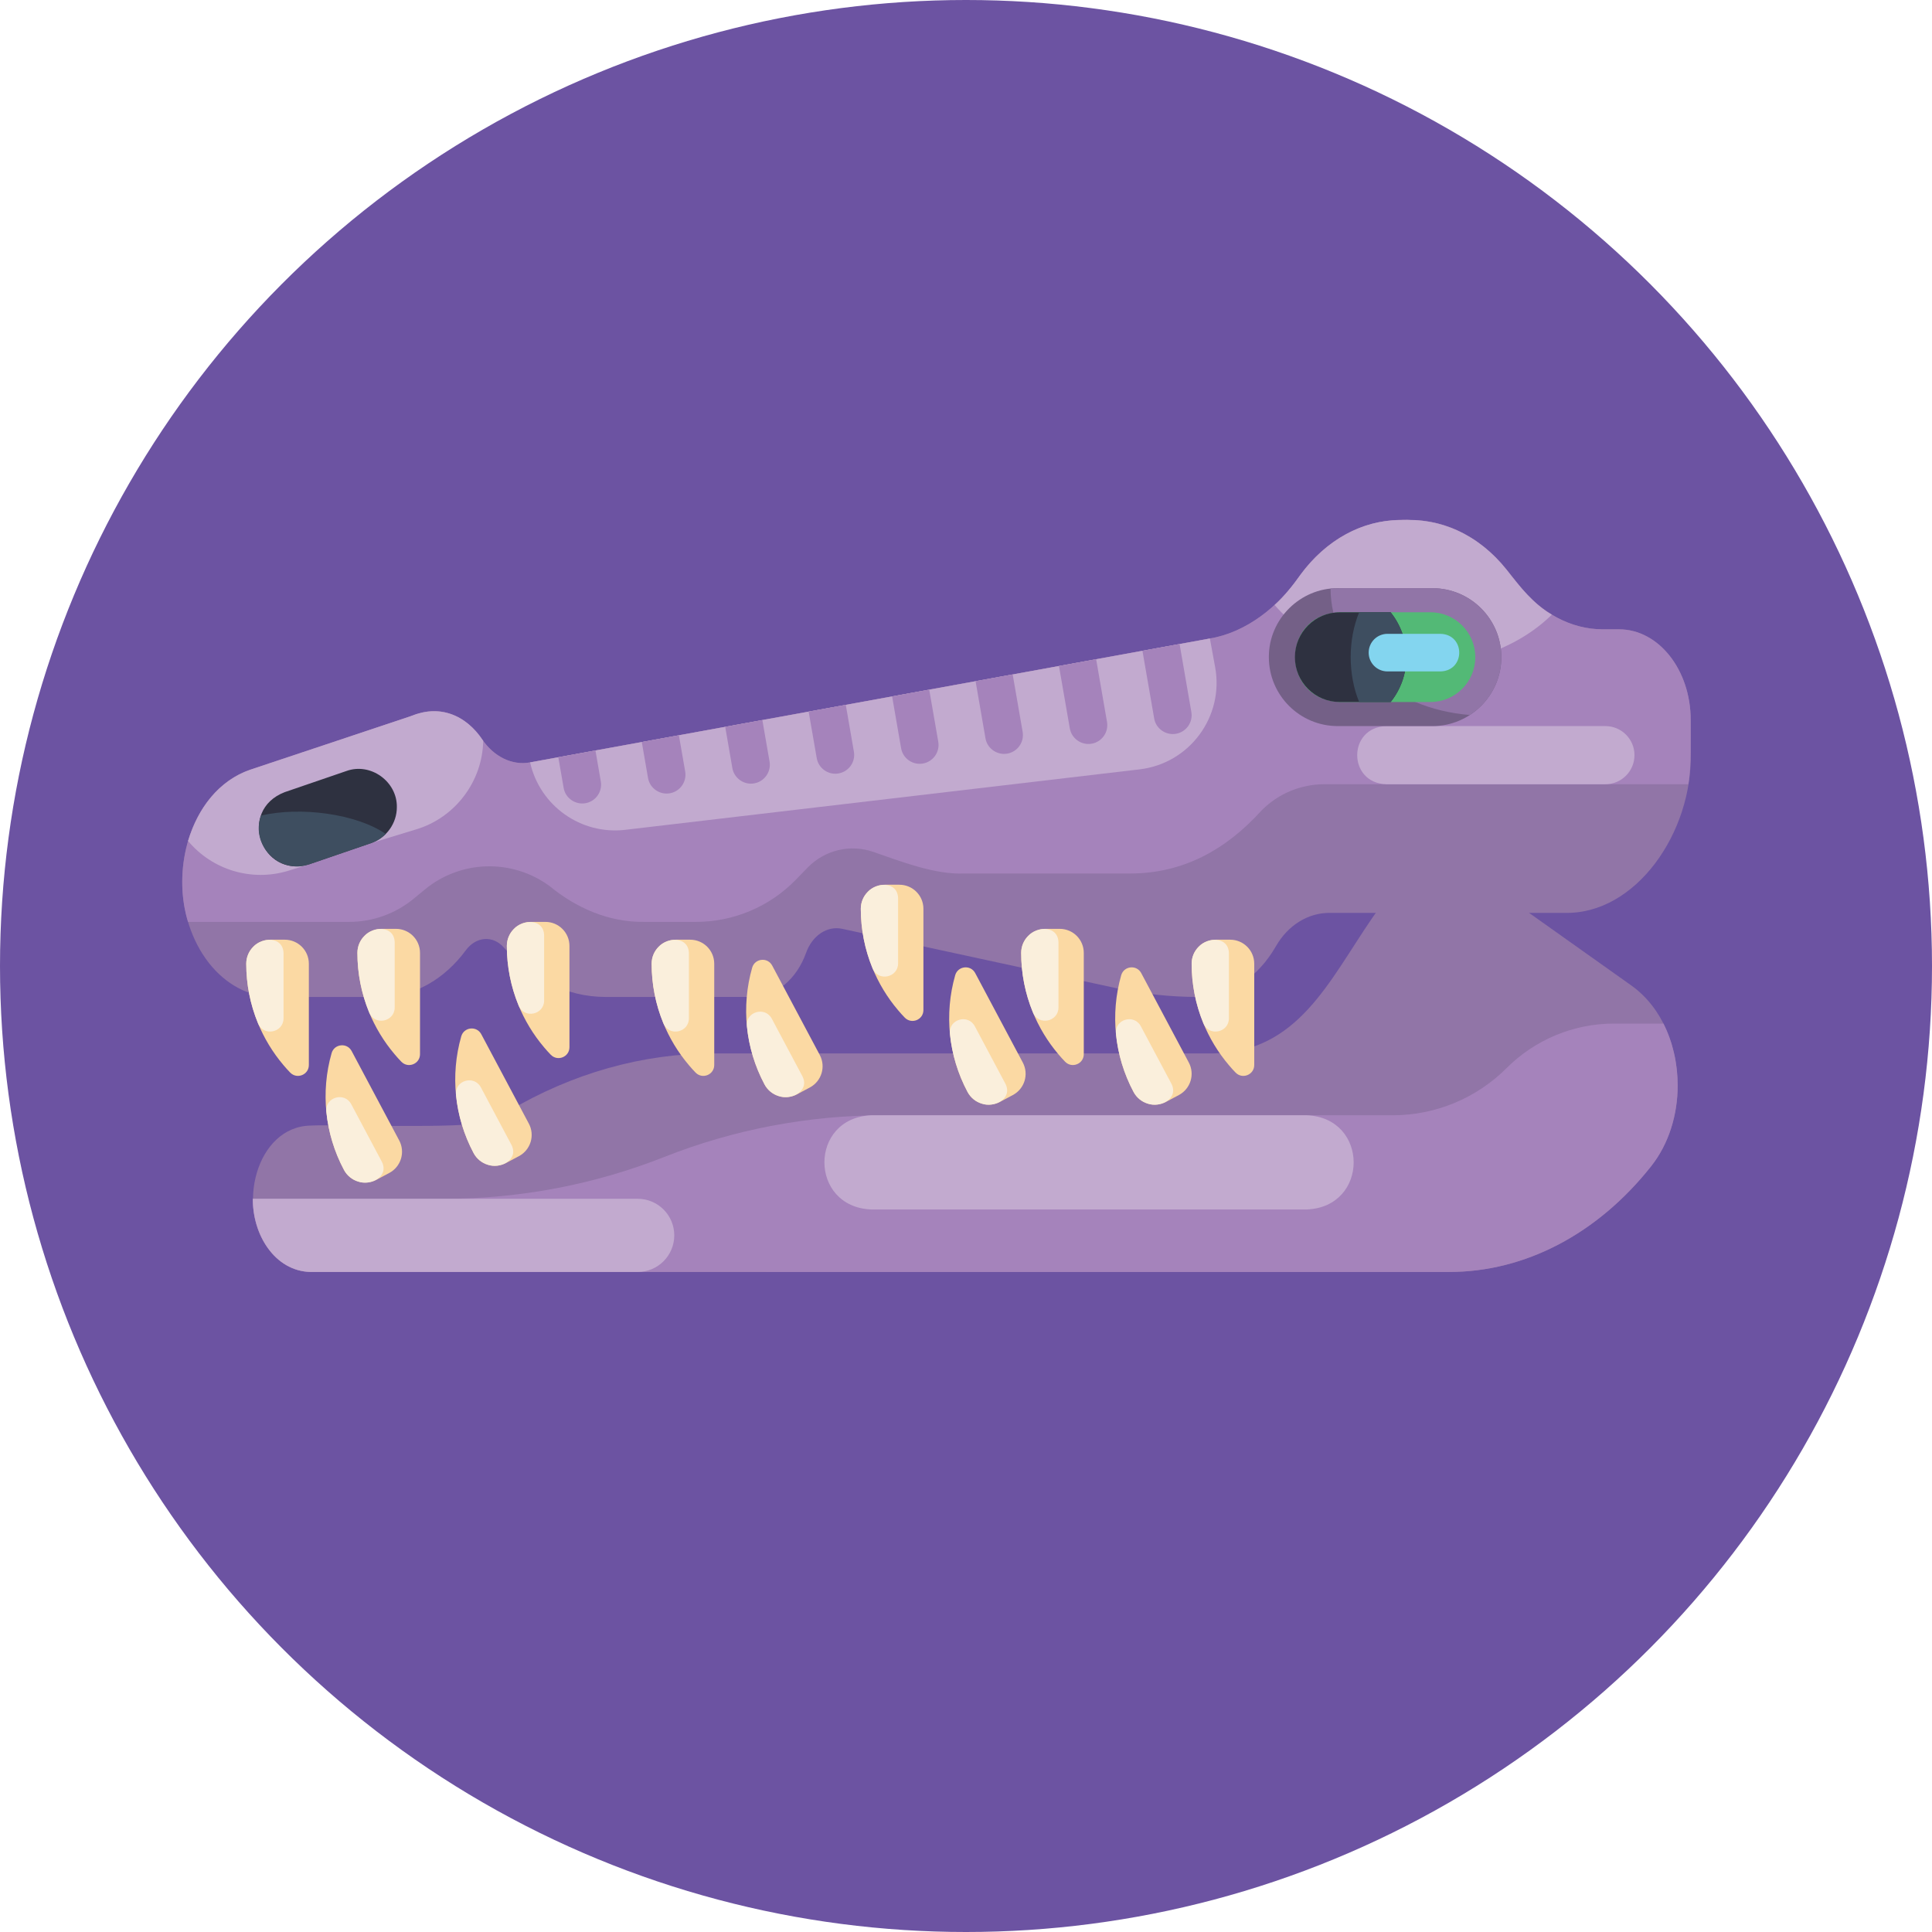 <?xml version="1.0" encoding="iso-8859-1"?>
<!-- Generator: Adobe Illustrator 22.0.1, SVG Export Plug-In . SVG Version: 6.00 Build 0)  -->
<svg version="1.1" id="Icons" xmlns="http://www.w3.org/2000/svg" xmlns:xlink="http://www.w3.org/1999/xlink" x="0px" y="0px"
	 viewBox="0 0 512 512" style="enable-background:new 0 0 512 512;" xml:space="preserve">
<g>
	<circle style="fill:#6C53A2;" cx="256" cy="256" r="256"/>
	<g>
		<g>
			<path style="fill:#9175A7;" d="M444.6,287.66c0,7.66-2.28,15.39-7.02,21.39c-14.19,17.95-33.43,28.03-53.49,28.03H82.33
				c-4.23,0-8.06-2.17-10.84-5.68c-9.05-10.967-3.717-32.857,10.84-33.11c5.615-0.354,41.4,0.933,45.78-0.96
				c2.25-0.631,4.44-1.57,6.54-2.82c17.04-10.1,35.63-15.34,54.45-15.34h132.46c22.454-0.344,30.64-19.213,42.1-35.9
				c8.1-12.15,21.88-15.32,32.84-7.54l35.86,25.46C440.649,267.132,444.587,277.506,444.6,287.66z"/>
			<path style="fill:#A583BB;" d="M444.6,287.66c0,7.66-2.28,15.39-7.02,21.39c-14.19,17.95-33.43,28.03-53.49,28.03H82.33
				c-9.575-0.23-15.38-9.933-15.33-19.39h50.83c19.91,0,39.64-3.75,58.15-11.06c18.504-7.327,38.249-11.065,58.16-11.07
				c0,0,134.94,0,134.94,0c11.32,0,22.18-4.5,30.18-12.5c7.556-7.559,17.793-11.802,28.48-11.8h13.09
				C443.32,276.19,444.6,281.9,444.6,287.66z"/>
			<path style="fill:#C2AACF;" d="M346.316,320.523H230.894c-16.53-0.655-16.586-24.283,0-24.963c0,0,115.422,0,115.422,0
				C362.846,296.215,362.902,319.843,346.316,320.523z"/>
			<path style="fill:#C2AACF;" d="M178.69,327.39c-0.007,5.346-4.335,9.695-9.69,9.69H82.33c-9.596-0.229-15.365-9.934-15.33-19.39
				h102C174.35,317.69,178.69,322.03,178.69,327.39z"/>
		</g>
		<g>
			<g>
				<path style="fill:#9175A7;" d="M448.05,190.79v8.72c0.573,21.022-14.542,42.956-33.52,42.409c0,0-62.23,0-62.23,0
					c-5.56,0-10.92,3.17-14.18,8.87c-4.63,8.06-12.13,13.41-20.78,13.41c-7.17,0-14.32-0.77-21.39-2.3l-72.75-15.75
					c-3.97-0.86-7.93,1.74-9.59,6.39c-2.46,6.87-7.93,11.66-14.29,11.66H160.4c-10.33,0-19.75-4.95-26.86-13.08
					c-2.92-3.34-7.4-2.93-10.09,0.71c-5.62,7.61-13.62,12.37-22.51,12.37H72.5c-6.68,0-12.74-3.43-17.11-8.97
					c-4.64-5.902-7.133-13.816-7.09-21.65c0-13.9,7.41-26.06,18.03-29.6l44.42-14.81c6.55-2.19,13.01,0.83,17,6.73
					c3.15,4.66,7.93,7.01,12.73,6.14L215,188.46l105.63-19.25c9.366-1.573,18.114-8.148,24.01-16.9
					c7.529-10.234,18.017-15.176,29.29-14.48c9.47,0,18.57,4.72,25.32,13.13l3.54,4.42c5.87,7.31,13.77,11.4,22.01,11.4h4.27
					C439.56,166.78,448.05,177.53,448.05,190.79z"/>
				<path style="fill:#A583BB;" d="M448.05,190.79c-0.033,4.932,0.23,12.29-0.64,17.04h-96.45c-6.2,0-12.15,2.46-16.54,6.85
					c-9.378,10.391-20.72,16.809-34.97,16.81c0,0-43.97,0-43.97,0c-7.824,0.319-16.793-3.228-24.1-5.75
					c-6.07-2.08-12.8-0.47-17.28,4.12l-3.25,3.33c-6.94,7.11-16.45,11.12-26.39,11.12h-13.83c-9.216,0.117-17.916-3.668-24.96-9.47
					c-9.95-7.34-23.62-6.96-33.13,0.93l-2.85,2.35c-4.82,4-10.89,6.19-17.15,6.19H49.83c-3.706-11.941-0.644-27.532,8.75-35.77
					c2.3-2.05,4.91-3.61,7.75-4.56l42.22-14.08l2.2-0.73c6.55-2.19,13.01,0.83,17,6.73c3.058,4.559,7.935,7.041,12.73,6.14
					c42.845-7.808,136.646-24.902,180.15-32.83c9.674-1.609,18.433-8.587,24.01-16.9c7.528-10.236,18.018-15.174,29.29-14.48
					c9.47,0,18.57,4.72,25.32,13.13l3.54,4.42c5.468,6.856,13.374,11.413,22.01,11.4c0,0,4.27,0,4.27,0
					C439.56,166.78,448.05,177.53,448.05,190.79z"/>
				<path style="fill:#C2AACF;" d="M411.26,162.89c-19.068,18.723-56.139,17.538-73.47-2.56c2.497-2.236,4.828-5.199,6.85-8.02
					c6.82-9.23,16.36-14.48,26.36-14.48c10.724-0.647,20.759,3.747,28.25,13.13C402.539,155.25,406.671,160.359,411.26,162.89z"/>
				<path style="fill:#C2AACF;" d="M128.05,196.33c-0.165,10.735-7.436,20.359-17.72,23.45c0,0-11.99,3.66-11.99,3.66l-16.38,5.61
					l-5.56,1.71c-9.67,2.96-20.13-0.19-26.56-7.9c2.657-8.75,8.124-15.963,16.49-18.88c0,0,42.22-14.08,42.22-14.08
					C116.195,186.641,123.343,189.156,128.05,196.33z"/>
				<path style="fill:#C2AACF;" d="M302,203.89l-136.28,16.02c-11.75,1.39-22.64-6.33-25.24-17.87
					c59.842-10.904,120.309-21.927,180.15-32.83l1.39,7.56C324.44,189.9,315.25,202.33,302,203.89z"/>
				<g>
					<g>
						<path style="fill:#A583BB;" d="M199.86,207.6c-2.648,0.496-5.323-1.34-5.78-4.07c0,0-1.89-10.91-1.89-10.91l9.84-1.8l1.91,11
							C204.41,204.54,202.58,207.13,199.86,207.6z"/>
					</g>
					<g>
						<path style="fill:#A583BB;" d="M177.51,210.23c-2.661,0.469-5.323-1.333-5.78-4.07c0,0-1.65-9.51-1.65-9.51l9.83-1.8l1.67,9.6
							C182.05,207.17,180.23,209.76,177.51,210.23z"/>
					</g>
					<g>
						<path style="fill:#A583BB;" d="M155.15,212.86c-2.661,0.469-5.323-1.332-5.78-4.07c0,0-1.41-8.11-1.41-8.11l9.84-1.8l1.42,8.2
							C159.69,209.8,157.87,212.39,155.15,212.86z"/>
					</g>
					<g>
						<path style="fill:#A583BB;" d="M222.22,204.97c-2.657,0.497-5.324-1.34-5.78-4.07c0,0-2.14-12.31-2.14-12.31l9.84-1.8
							l2.15,12.4C226.77,201.91,224.94,204.5,222.22,204.97z"/>
					</g>
					<g>
						<path style="fill:#A583BB;" d="M244.58,202.34c-2.66,0.494-5.323-1.329-5.78-4.07c0,0-2.38-13.71-2.38-13.71l9.83-1.8
							l2.4,13.8C249.12,199.28,247.3,201.87,244.58,202.34z"/>
					</g>
					<g>
						<path style="fill:#A583BB;" d="M266.94,199.72c-2.661,0.469-5.323-1.332-5.78-4.07c0,0-2.62-15.12-2.62-15.12l9.83-1.8
							l2.64,15.21C271.48,196.66,269.66,199.24,266.94,199.72z"/>
					</g>
					<g>
						<path style="fill:#A583BB;" d="M289.29,197.09c-2.65,0.47-5.312-1.333-5.78-4.07c0,0-2.87-16.52-2.87-16.52l9.85-1.8
							l2.88,16.61C293.84,194.03,292.02,196.62,289.29,197.09z"/>
					</g>
					<g>
						<path style="fill:#A583BB;" d="M311.65,194.46c-2.658,0.47-5.324-1.333-5.78-4.07c0,0-3.11-17.92-3.11-17.92
							c0.003,0.001,9.835-1.804,9.84-1.8l3.12,18.01C316.2,191.4,314.37,193.99,311.65,194.46z"/>
					</g>
				</g>
				<path style="fill:#C2AACF;" d="M425.447,207.83h-58.124c-10.183-0.345-10.212-15.054,0-15.41c0,0,58.124,0,58.124,0
					c4.255,0,7.705,3.45,7.705,7.705C433.152,204.38,429.702,207.83,425.447,207.83z"/>
			</g>
			<g>
				<g>
					<path style="fill:#746087;" d="M397.87,174.15c0.009,10.165-8.314,18.298-18.27,18.27c0,0-25.07,0-25.07,0
						c-10.092,0.003-18.273-8.178-18.27-18.27c-0.045-10.117,8.345-18.326,18.27-18.27c0,0,25.07,0,25.07,0
						C389.686,155.876,397.868,164.058,397.87,174.15z"/>
					<path style="fill:#9175A7;" d="M397.87,174.15c0,6.43-3.32,12.08-8.34,15.33c-20.68-1.62-36.86-15.99-36.92-33.5
						c-0.298-0.214,26.387-0.053,26.99-0.1C389.686,155.876,397.868,164.058,397.87,174.15z"/>
				</g>
				<path style="fill:#53B976;" d="M390.97,174.15c0,6.57-5.33,11.89-11.89,11.89h-24.03c-15.773-0.626-15.777-23.142,0-23.78
					c0,0,24.03,0,24.03,0C385.642,162.257,390.972,167.597,390.97,174.15z"/>
				<g>
					<path style="fill:#2E3140;" d="M372.7,174.15c0,4.5-1.55,8.63-4.16,11.89h-13.49c-6.577-0.002-11.888-5.313-11.89-11.89
						c0-6.56,5.32-11.89,11.89-11.89h13.48C371.14,165.51,372.7,169.65,372.7,174.15z"/>
					<path style="fill:#3E4E60;" d="M372.7,174.15c0,4.5-1.55,8.63-4.16,11.89h-8.35c-2.992-7.274-2.992-16.506,0-23.78h8.34
						C371.14,165.51,372.7,169.65,372.7,174.15z"/>
				</g>
				<path style="fill:#83D5EF;" d="M381.776,167.973h-14.084c-2.751,0-4.981,2.23-4.981,4.981c0,2.751,2.23,4.981,4.981,4.981
					h14.084C388.356,177.734,388.362,168.177,381.776,167.973z"/>
			</g>
			<g>
				<path style="fill:#2E3140;" d="M105.17,213.89c0.015,4.275-2.767,8.172-6.83,9.55c0,0-16.38,5.61-16.38,5.61
					c-12.826,3.848-19.054-14.248-6.54-19.11c0,0,16.37-5.61,16.37-5.61C98.195,201.997,105.276,207.115,105.17,213.89z"/>
				<path style="fill:#3E4E60;" d="M102.23,221c-1.06,1.07-2.37,1.92-3.89,2.44l-16.38,5.61c-7.888,2.799-15.678-5.135-12.78-12.92
					C79.703,213.68,94.432,215.666,102.23,221z"/>
			</g>
		</g>
		<g>
			<g>
				<path style="fill:#FBD9A3;" d="M81.85,255.4v26.84c0,2.59-3.15,3.86-4.95,2c-0.61-0.63-1.2-1.28-1.76-1.95
					c-2.9-3.41-5.2-7.24-6.86-11.34c-1.98-4.89-3.02-10.17-3.02-15.55c-0.003-3.522,2.857-6.372,6.37-6.37c0,0,3.84,0,3.84,0
					C79,249.03,81.85,251.88,81.85,255.4z"/>
				<path style="fill:#FAEFDC;" d="M75.14,252.54v17.316c0,3.818-5.283,4.911-6.742,1.383c-2.058-4.976-3.138-10.352-3.138-15.84
					c0-1.76,0.71-3.35,1.86-4.5C69.473,248.335,74.949,248.089,75.14,252.54z"/>
			</g>
			<g>
				<path style="fill:#FBD9A3;" d="M105.795,302.232l-12.608-23.695c-1.217-2.287-4.594-1.928-5.309,0.56
					c-1.465,5.124-1.922,10.528-1.367,15.782c0.549,5.247,2.111,10.397,4.638,15.146c1.652,3.111,5.515,4.283,8.616,2.631
					l3.39-1.804C106.271,309.194,107.448,305.339,105.795,302.232z"/>
				<path style="fill:#FAEFDC;" d="M101.214,307.908l-8.134-15.287c-1.793-3.371-6.97-1.854-6.601,1.946
					c0.52,5.36,2.092,10.613,4.67,15.457c0.827,1.554,2.2,2.624,3.756,3.099C98.157,314.301,103.156,311.892,101.214,307.908z"/>
			</g>
			<g>
				<path style="fill:#FBD9A3;" d="M140.153,297.777l-12.608-23.695c-1.217-2.287-4.594-1.928-5.309,0.56
					c-1.465,5.124-1.922,10.528-1.367,15.782c0.549,5.247,2.111,10.397,4.638,15.146c1.652,3.111,5.515,4.283,8.616,2.631
					l3.39-1.804C140.629,304.739,141.806,300.885,140.153,297.777z"/>
				<path style="fill:#FAEFDC;" d="M135.573,303.454l-8.134-15.287c-1.793-3.371-6.97-1.854-6.601,1.946
					c0.52,5.36,2.092,10.613,4.67,15.458c0.827,1.554,2.2,2.624,3.756,3.099C132.515,309.847,137.514,307.438,135.573,303.454z"/>
			</g>
			<g>
				<path style="fill:#FBD9A3;" d="M217.249,279.58l-12.608-23.695c-1.217-2.287-4.594-1.928-5.309,0.56
					c-1.465,5.124-1.922,10.528-1.367,15.782c0.549,5.247,2.111,10.397,4.638,15.146c1.652,3.111,5.515,4.283,8.616,2.631
					l3.39-1.804C217.725,286.542,218.903,282.688,217.249,279.58z"/>
				<path style="fill:#FAEFDC;" d="M212.669,285.257l-8.134-15.287c-1.793-3.371-6.97-1.854-6.601,1.946
					c0.52,5.36,2.092,10.613,4.67,15.457c0.827,1.554,2.2,2.624,3.756,3.099C209.611,291.65,214.611,289.241,212.669,285.257z"/>
			</g>
			<g>
				<path style="fill:#FBD9A3;" d="M271.052,281.58l-12.608-23.695c-1.217-2.287-4.594-1.928-5.309,0.56
					c-1.465,5.124-1.922,10.528-1.367,15.782c0.549,5.247,2.111,10.397,4.638,15.146c1.652,3.111,5.515,4.283,8.616,2.631
					l3.39-1.804C271.528,288.542,272.705,284.688,271.052,281.58z"/>
				<path style="fill:#FAEFDC;" d="M266.472,287.257l-8.134-15.287c-1.793-3.371-6.97-1.854-6.601,1.946
					c0.52,5.36,2.092,10.613,4.67,15.457c0.827,1.554,2.2,2.624,3.756,3.099C263.414,293.65,268.413,291.241,266.472,287.257z"/>
			</g>
			<g>
				<path style="fill:#FBD9A3;" d="M315.048,281.58l-12.608-23.695c-1.217-2.287-4.594-1.928-5.309,0.56
					c-1.465,5.124-1.922,10.528-1.367,15.782c0.549,5.247,2.111,10.397,4.638,15.146c1.652,3.111,5.515,4.283,8.616,2.631
					l3.39-1.804C315.524,288.542,316.702,284.688,315.048,281.58z"/>
				<path style="fill:#FAEFDC;" d="M310.468,287.257l-8.134-15.287c-1.793-3.371-6.97-1.854-6.601,1.946
					c0.52,5.36,2.092,10.613,4.67,15.457c0.827,1.554,2.2,2.624,3.756,3.099C307.41,293.65,312.41,291.241,310.468,287.257z"/>
			</g>
			<g>
				<path style="fill:#FBD9A3;" d="M111.307,252.523v26.84c0,2.59-3.15,3.86-4.95,2c-0.61-0.63-1.2-1.28-1.76-1.95
					c-2.9-3.41-5.2-7.24-6.86-11.34c-1.98-4.89-3.02-10.17-3.02-15.55c-0.003-3.522,2.857-6.372,6.37-6.37h3.84
					C108.457,246.153,111.307,249.003,111.307,252.523z"/>
				<path style="fill:#FAEFDC;" d="M104.597,249.663v17.316c0,3.818-5.283,4.911-6.742,1.383c-2.058-4.976-3.138-10.352-3.138-15.84
					c0-1.76,0.71-3.35,1.86-4.5C98.93,245.458,104.406,245.212,104.597,249.663z"/>
			</g>
			<g>
				<path style="fill:#FBD9A3;" d="M189.28,255.4v26.84c0,2.59-3.15,3.86-4.95,2c-0.61-0.63-1.2-1.28-1.76-1.95
					c-2.9-3.41-5.2-7.24-6.86-11.34c-1.98-4.89-3.02-10.17-3.02-15.55c-0.003-3.522,2.857-6.372,6.37-6.37h3.84
					C186.43,249.03,189.28,251.88,189.28,255.4z"/>
				<path style="fill:#FAEFDC;" d="M182.57,252.54v17.316c0,3.818-5.283,4.911-6.742,1.383c-2.058-4.976-3.138-10.352-3.138-15.84
					c0-1.76,0.71-3.35,1.86-4.5C176.903,248.335,182.379,248.089,182.57,252.54z"/>
			</g>
			<g>
				<path style="fill:#FBD9A3;" d="M244.715,240.832v26.84c0,2.59-3.15,3.86-4.95,2c-0.61-0.63-1.2-1.28-1.76-1.95
					c-2.9-3.41-5.2-7.24-6.86-11.34c-1.98-4.89-3.02-10.17-3.02-15.55c-0.003-3.522,2.857-6.372,6.37-6.37h3.84
					C241.865,234.462,244.715,237.312,244.715,240.832z"/>
				<path style="fill:#FAEFDC;" d="M238.005,237.972v17.316c0,3.818-5.283,4.911-6.742,1.383c-2.058-4.976-3.138-10.352-3.138-15.84
					c0-1.76,0.71-3.35,1.86-4.5C232.338,233.767,237.814,233.521,238.005,237.972z"/>
			</g>
			<g>
				<path style="fill:#FBD9A3;" d="M287.214,252.523v26.84c0,2.59-3.15,3.86-4.95,2c-0.61-0.63-1.2-1.28-1.76-1.95
					c-2.9-3.41-5.2-7.24-6.86-11.34c-1.98-4.89-3.02-10.17-3.02-15.55c-0.003-3.522,2.857-6.372,6.37-6.37h3.84
					C284.364,246.153,287.214,249.003,287.214,252.523z"/>
				<path style="fill:#FAEFDC;" d="M280.504,249.663v17.316c0,3.818-5.283,4.911-6.742,1.383c-2.059-4.976-3.138-10.352-3.138-15.84
					c0-1.76,0.71-3.35,1.86-4.5C274.837,245.458,280.313,245.212,280.504,249.663z"/>
			</g>
			<g>
				<path style="fill:#FBD9A3;" d="M332.386,255.4v26.84c0,2.59-3.15,3.86-4.95,2c-0.61-0.63-1.2-1.28-1.76-1.95
					c-2.9-3.41-5.2-7.24-6.86-11.34c-1.98-4.89-3.02-10.17-3.02-15.55c-0.003-3.522,2.857-6.372,6.37-6.37h3.84
					C329.536,249.03,332.386,251.88,332.386,255.4z"/>
				<path style="fill:#FAEFDC;" d="M325.676,252.54v17.316c0,3.818-5.283,4.911-6.742,1.383c-2.059-4.976-3.138-10.352-3.138-15.84
					c0-1.76,0.71-3.35,1.86-4.5C320.01,248.335,325.485,248.089,325.676,252.54z"/>
			</g>
			<g>
				<path style="fill:#FBD9A3;" d="M150.911,250.68v26.84c0,2.59-3.15,3.86-4.95,2c-0.61-0.63-1.2-1.28-1.76-1.95
					c-2.9-3.41-5.2-7.24-6.86-11.34c-1.98-4.89-3.02-10.17-3.02-15.55c-0.003-3.522,2.857-6.372,6.37-6.37h3.84
					C148.061,244.31,150.911,247.16,150.911,250.68z"/>
				<path style="fill:#FAEFDC;" d="M144.201,247.82v17.316c0,3.818-5.283,4.911-6.742,1.383c-2.058-4.976-3.138-10.352-3.138-15.84
					c0-1.76,0.71-3.35,1.86-4.5C138.535,243.615,144.01,243.369,144.201,247.82z"/>
			</g>
		</g>
	</g>
</g>
</svg>
